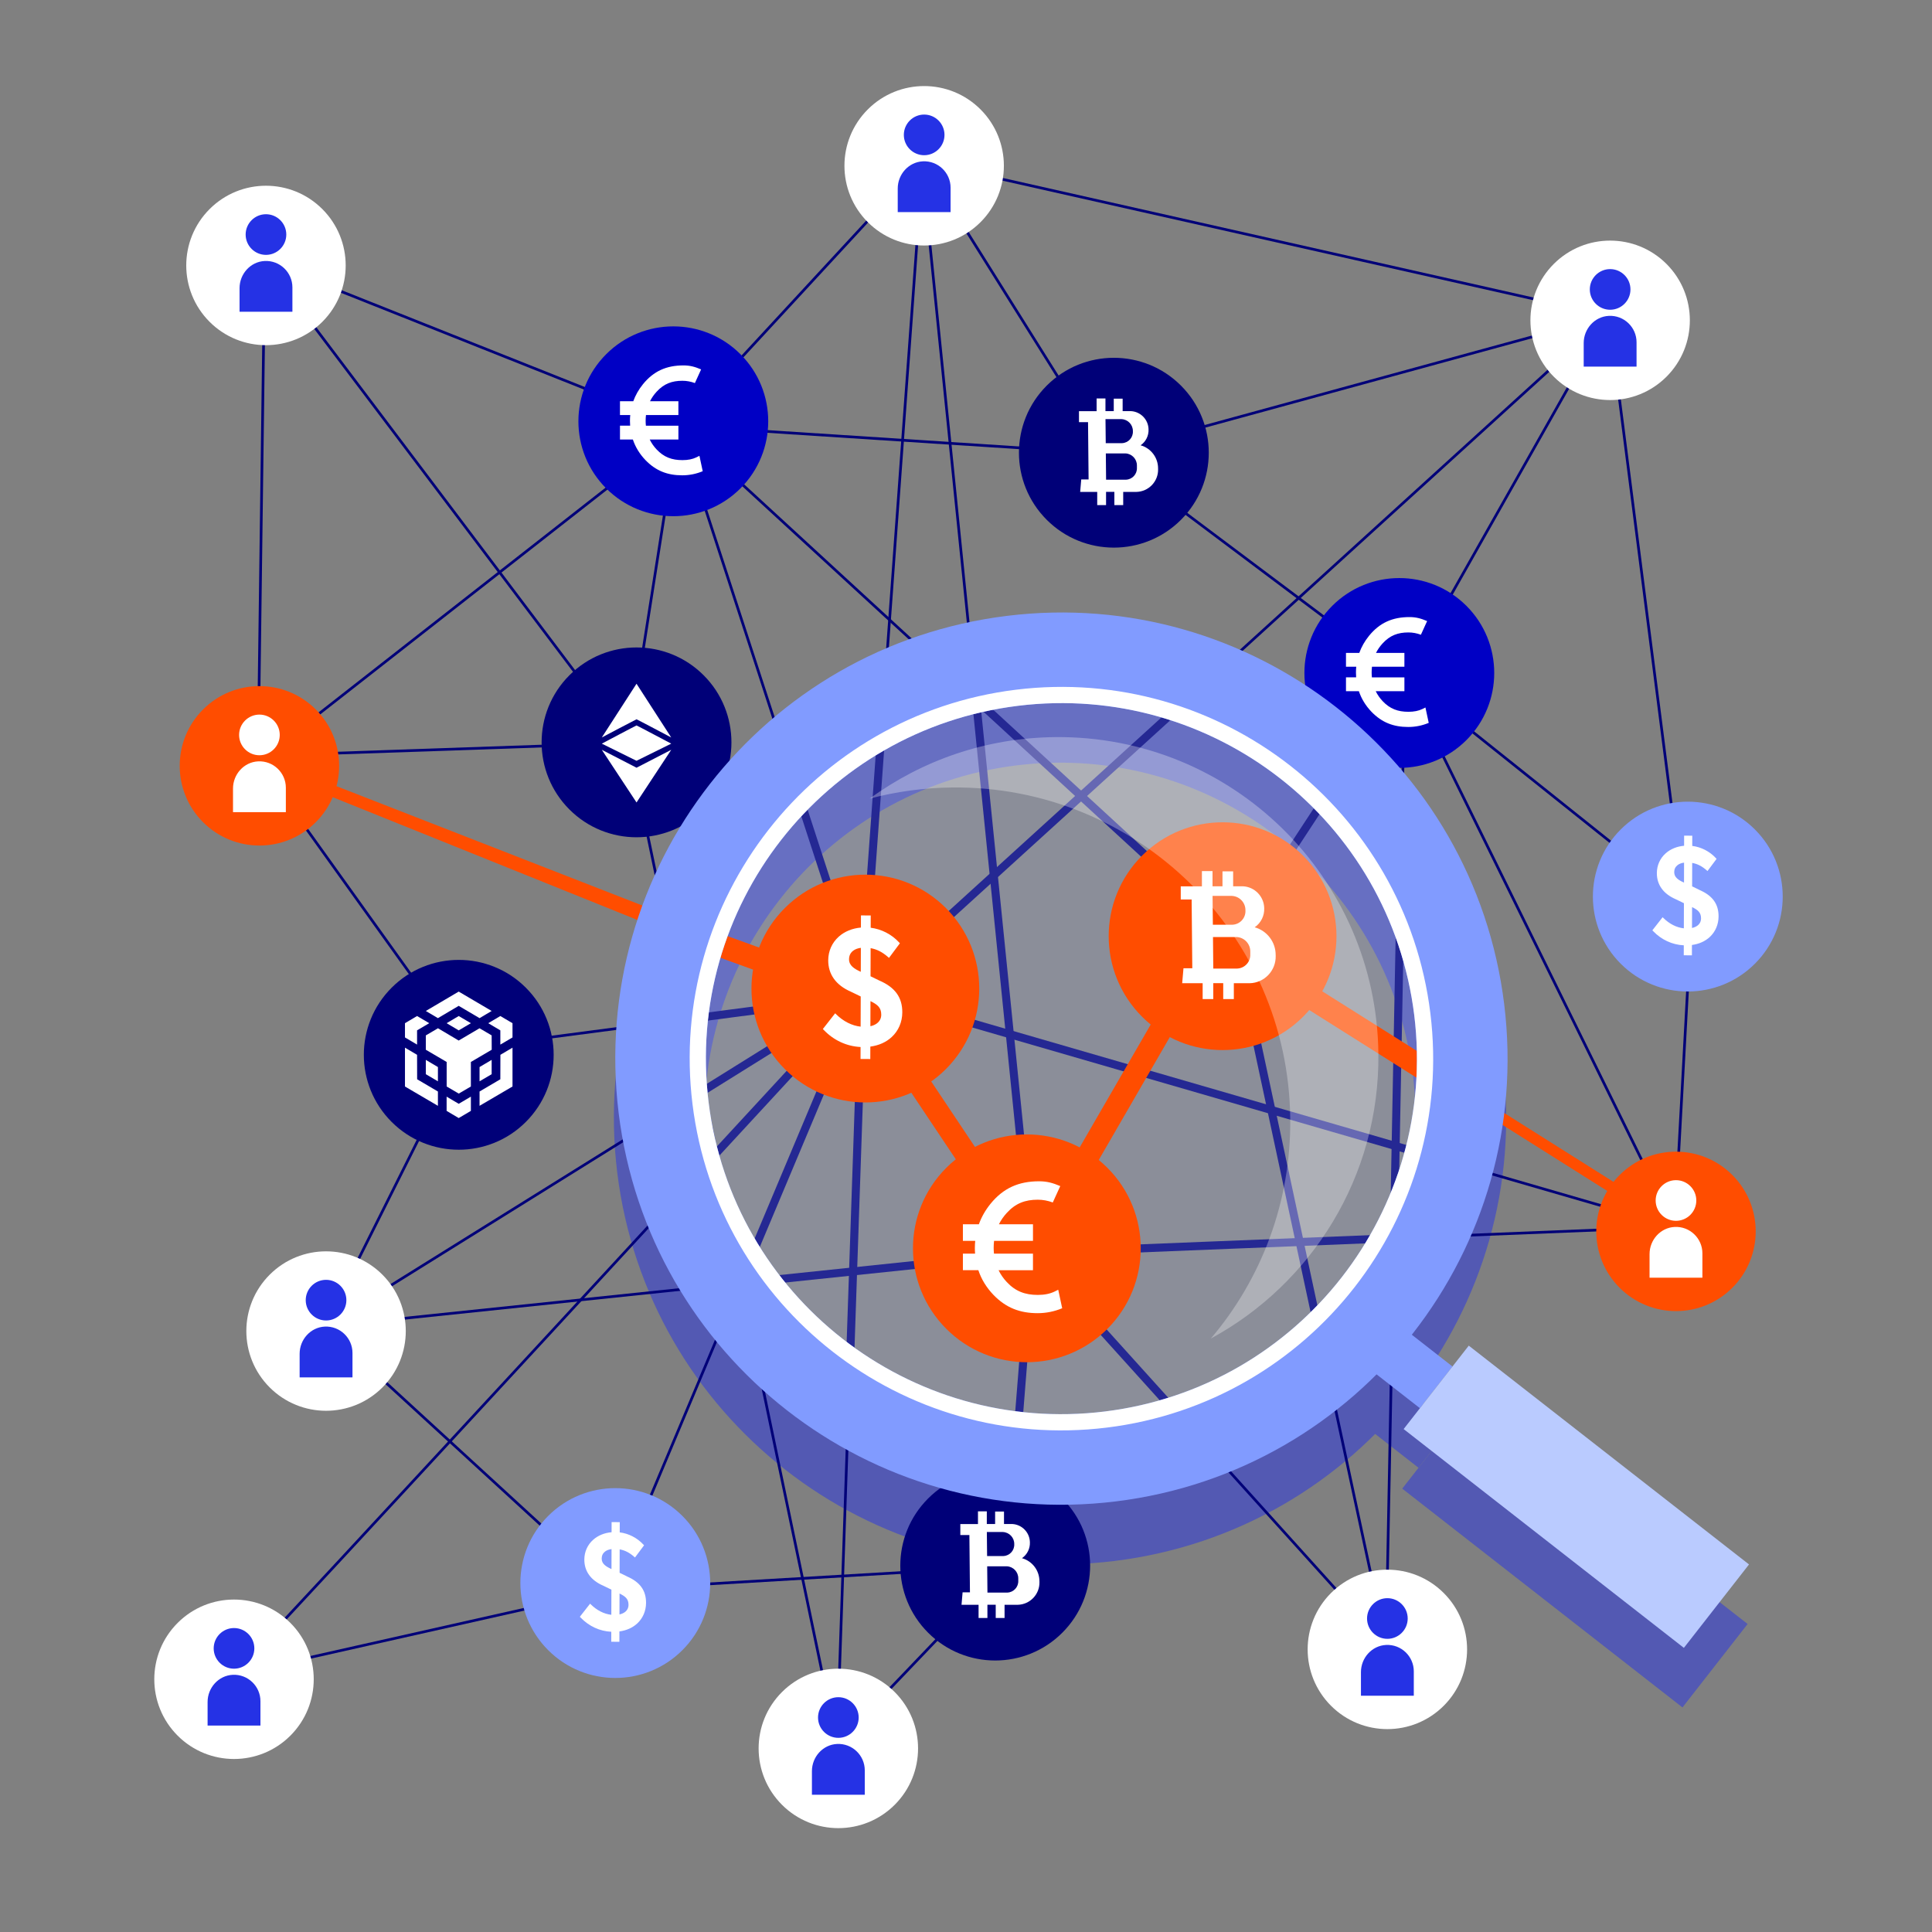 <?xml version="1.0" encoding="UTF-8"?>
<svg id="uuid-03cfb7a0-abc6-437c-9638-9ad104931b7c" xmlns="http://www.w3.org/2000/svg" xmlns:xlink="http://www.w3.org/1999/xlink" viewBox="0 0 1440 1440">
  <rect x="0" y="0" width="1440" height="1440" fill="#808080" stroke="none"/>
  <defs>
    <style>
      .cls-1, .cls-2, .cls-3, .cls-4, .cls-5 {
        fill: none;
      }

      .cls-6 {
        fill: #bacbff;
        opacity: .2;
      }

      .cls-7 {
        fill: #2532e5;
      }

      .cls-8 {
        opacity: .3;
      }

      .cls-8, .cls-9 {
        fill: #fff;
      }

      .cls-10 {
        fill: #bacbff;
      }

      .cls-2 {
        stroke-width: 8px;
      }

      .cls-2, .cls-3 {
        stroke: #ff4d00;
      }

      .cls-2, .cls-3, .cls-4, .cls-5 {
        stroke-miterlimit: 10;
      }

      .cls-3 {
        stroke-width: 17px;
      }

      .cls-11 {
        fill: #000078;
      }

      .cls-12 {
        fill: #0000c5;
      }

      .cls-4 {
        stroke-width: 2px;
      }

      .cls-4, .cls-5 {
        stroke: #000078;
      }

      .cls-13 {
        fill: #819bff;
      }

      .cls-14 {
        fill: #819bff;
      }

      .cls-15 {
        opacity: .5;
      }

      .cls-16 {
        fill: #ff4d00;
      }

      .cls-5 {
        stroke-width: 6px;
      }

      .cls-17 {
        clip-path: url(#clippath);
      }
    </style>
    <clipPath id="clippath">
      <circle class="cls-1" cx="793.46" cy="786.66" r="296.82"/>
    </clipPath>
  </defs>
  <g class="cls-15">
    <rect class="cls-7" x="1022.2" y="1022.09" width="39.44" height="69.74" transform="translate(-432.38 1227.82) rotate(-52.02)"/>
    <rect class="cls-7" x="1134.41" y="1027.45" width="78.89" height="265" transform="translate(-462.82 1371.43) rotate(-52.02)"/>
    <path class="cls-7" d="M749.43,503.44c-182.26,22.45-311.81,188.39-289.36,370.65,22.45,182.26,188.39,311.81,370.65,289.36,182.26-22.45,311.81-188.39,289.36-370.65-22.45-182.26-188.39-311.81-370.65-289.36h0ZM822.47,1096.43c-145.24,17.89-277.48-85.35-295.37-230.59-17.89-145.24,85.35-277.48,230.59-295.37,145.24-17.89,277.48,85.35,295.37,230.59,17.89,145.24-85.35,277.48-230.59,295.37Z"/>
  </g>
  <g class="cls-17">
    <g>
      <polyline class="cls-5" points="197.26 194.53 468.45 553.86 505.64 317.29 824.22 337.96 687.83 120.25 1199.11 235.43 1046.76 504.88 1261.16 676.08 1248.19 914.49"/>
      <polyline class="cls-5" points="687.83 120.25 505.64 317.29 197.26 194.53 192.38 567.48 489.38 334.96"/>
      <polyline class="cls-5" points="824.22 337.96 1046.76 504.88 919.96 698.3 505.64 317.29 642.92 739.01"/>
      <polygon class="cls-5" points="345.71 781.54 641.53 742.71 455.71 1184.82 242.04 988.77 345.71 781.54"/>
      <polyline class="cls-5" points="173.44 1248.31 455.71 1184.82 750.49 1167.44 769.15 933.71 1033.08 1226.05"/>
      <line class="cls-5" x1="623.87" y1="1299.85" x2="642.92" y2="739.01"/>
      <line class="cls-5" x1="623.87" y1="1299.85" x2="468.45" y2="553.86"/>
      <line class="cls-5" x1="623.87" y1="1299.85" x2="750.49" y2="1167.44"/>
      <path class="cls-5" d="M173.44,1248.31c12.81-11.7,468.09-505.6,468.09-505.6"/>
      <line class="cls-5" x1="192.38" y1="567.48" x2="345.71" y2="781.54"/>
      <line class="cls-5" x1="183.6" y1="563.65" x2="468.45" y2="553.86"/>
      <line class="cls-5" x1="687.83" y1="120.25" x2="642.92" y2="739.01"/>
      <line class="cls-5" x1="687.83" y1="129.79" x2="769.15" y2="933.71"/>
      <line class="cls-5" x1="1033.08" y1="1226.05" x2="919.96" y2="698.3"/>
      <line class="cls-5" x1="1033.08" y1="1226.05" x2="1046.76" y2="515.18"/>
      <line class="cls-5" x1="1248.19" y1="914.49" x2="1046.76" y2="504.88"/>
      <line class="cls-5" x1="1248.19" y1="914.49" x2="769.15" y2="933.71"/>
      <line class="cls-5" x1="1248.19" y1="914.49" x2="642.92" y2="739.01"/>
      <line class="cls-5" x1="1199.11" y1="235.43" x2="824.22" y2="337.96"/>
      <line class="cls-5" x1="1199.11" y1="235.43" x2="641.53" y2="742.71"/>
      <line class="cls-5" x1="1199.11" y1="235.43" x2="1255.11" y2="673.18"/>
      <line class="cls-5" x1="242.04" y1="988.77" x2="769.15" y2="933.71"/>
      <line class="cls-5" x1="242.04" y1="988.77" x2="642.92" y2="739.01"/>
    </g>
  </g>
  <g>
    <polyline class="cls-4" points="197.26 194.53 468.45 553.86 505.64 317.29 824.22 337.96 687.83 120.25 1199.11 235.43 1046.76 504.88 1261.16 676.08 1248.19 914.49"/>
    <polyline class="cls-4" points="687.83 120.25 505.64 317.29 197.26 194.53 192.38 567.48 489.38 334.96"/>
    <polyline class="cls-4" points="824.22 337.96 1046.76 504.88 919.96 698.3 505.64 317.29 642.92 739.01"/>
    <polygon class="cls-4" points="345.71 781.54 641.53 742.71 455.71 1184.82 242.04 988.77 345.71 781.54"/>
    <polyline class="cls-4" points="173.44 1248.31 455.71 1184.82 750.49 1167.44 769.15 933.71 1033.08 1226.05"/>
    <line class="cls-4" x1="623.87" y1="1299.85" x2="642.92" y2="739.01"/>
    <line class="cls-4" x1="623.87" y1="1299.85" x2="468.45" y2="553.86"/>
    <line class="cls-4" x1="623.87" y1="1299.85" x2="750.49" y2="1167.44"/>
    <path class="cls-4" d="M173.44,1248.31c12.81-11.7,468.09-505.6,468.09-505.6"/>
    <line class="cls-4" x1="192.38" y1="567.48" x2="345.71" y2="781.54"/>
    <line class="cls-4" x1="183.6" y1="563.65" x2="468.45" y2="553.86"/>
    <line class="cls-4" x1="687.83" y1="120.25" x2="642.92" y2="739.01"/>
    <line class="cls-4" x1="687.83" y1="129.79" x2="769.15" y2="933.71"/>
    <line class="cls-4" x1="1033.08" y1="1226.05" x2="919.96" y2="698.3"/>
    <line class="cls-4" x1="1033.08" y1="1226.05" x2="1046.76" y2="515.18"/>
    <line class="cls-4" x1="1248.19" y1="914.49" x2="1046.76" y2="504.88"/>
    <line class="cls-4" x1="1248.19" y1="914.49" x2="769.15" y2="933.71"/>
    <line class="cls-4" x1="1248.19" y1="914.49" x2="642.92" y2="739.01"/>
    <line class="cls-4" x1="1199.11" y1="235.43" x2="824.22" y2="337.96"/>
    <line class="cls-4" x1="1199.11" y1="235.43" x2="641.53" y2="742.71"/>
    <line class="cls-4" x1="1199.11" y1="235.43" x2="1255.11" y2="673.18"/>
    <line class="cls-4" x1="242.04" y1="988.77" x2="769.15" y2="933.71"/>
    <line class="cls-4" x1="242.04" y1="988.77" x2="642.92" y2="739.01"/>
  </g>
  <polyline class="cls-2" points="1248.19 914.49 905.27 698.3 769.15 933.71 641.53 742.71 192.38 567.48"/>
  <g>
    <circle class="cls-9" cx="1200.1" cy="238.75" r="59.42" transform="translate(182.68 918.53) rotate(-45)"/>
    <g>
      <path class="cls-7" d="M1184.95,215.72c0,8.35,6.8,15.15,15.15,15.15s15.15-6.8,15.15-15.15-6.8-15.15-15.15-15.15-15.15,6.8-15.15,15.15Z"/>
      <path class="cls-7" d="M1199.11,235.43c-10.57.52-18.71,9.65-18.71,20.24v17.6h39.39v-18.18c0-11.18-9.38-20.23-20.68-19.66Z"/>
    </g>
  </g>
  <g>
    <circle class="cls-9" cx="688.82" cy="123.57" r="59.42" transform="translate(114.37 523.26) rotate(-45)"/>
    <g>
      <path class="cls-7" d="M673.67,100.54c0,8.35,6.8,15.15,15.15,15.15s15.15-6.8,15.15-15.15-6.8-15.15-15.15-15.15-15.15,6.8-15.15,15.15Z"/>
      <path class="cls-7" d="M687.83,120.25c-10.57.52-18.71,9.65-18.71,20.24v17.6h39.39v-18.18c0-11.18-9.38-20.23-20.68-19.66Z"/>
    </g>
  </g>
  <g>
    <circle class="cls-9" cx="198.24" cy="197.85" r="59.42" transform="translate(-81.84 198.13) rotate(-45)"/>
    <g>
      <path class="cls-7" d="M183.09,174.82c0,8.35,6.8,15.15,15.15,15.15s15.15-6.8,15.15-15.15-6.8-15.15-15.15-15.15-15.15,6.8-15.15,15.15Z"/>
      <path class="cls-7" d="M197.26,194.53c-10.57.52-18.71,9.65-18.71,20.24v17.6h39.39v-18.18c0-11.18-9.38-20.23-20.68-19.66Z"/>
    </g>
  </g>
  <g>
    <circle class="cls-9" cx="174.42" cy="1251.63" r="59.42" transform="translate(-833.95 489.93) rotate(-45)"/>
    <g>
      <path class="cls-7" d="M159.27,1228.6c0,8.35,6.8,15.15,15.15,15.15s15.15-6.8,15.15-15.15-6.8-15.15-15.15-15.15-15.15,6.8-15.15,15.15Z"/>
      <path class="cls-7" d="M173.44,1248.31c-10.57.52-18.71,9.65-18.71,20.24v17.6h39.39v-18.18c0-11.18-9.38-20.23-20.68-19.66Z"/>
    </g>
  </g>
  <g>
    <circle class="cls-9" cx="243.02" cy="992.09" r="59.42" transform="translate(-630.33 462.42) rotate(-45)"/>
    <g>
      <path class="cls-7" d="M227.87,969.06c0,8.35,6.8,15.15,15.15,15.15s15.15-6.8,15.15-15.15-6.8-15.15-15.15-15.15-15.15,6.8-15.15,15.15Z"/>
      <path class="cls-7" d="M242.04,988.77c-10.57.52-18.71,9.65-18.71,20.24v17.6h39.39v-18.18c0-11.18-9.38-20.23-20.68-19.66Z"/>
    </g>
  </g>
  <g>
    <circle class="cls-9" cx="1034.07" cy="1229.36" r="59.42" transform="translate(-566.42 1091.27) rotate(-45)"/>
    <g>
      <path class="cls-7" d="M1018.92,1206.34c0,8.35,6.8,15.15,15.15,15.15s15.15-6.8,15.15-15.15-6.8-15.15-15.15-15.15-15.15,6.8-15.15,15.15Z"/>
      <path class="cls-7" d="M1033.08,1226.05c-10.57.52-18.71,9.65-18.71,20.24v17.6h39.39v-18.18c0-11.18-9.38-20.23-20.68-19.66Z"/>
    </g>
  </g>
  <g>
    <circle class="cls-9" cx="624.86" cy="1303.17" r="59.42" transform="translate(-738.47 823.53) rotate(-45)"/>
    <g>
      <path class="cls-7" d="M609.71,1280.14c0,8.35,6.8,15.15,15.15,15.15s15.15-6.8,15.15-15.15-6.8-15.15-15.15-15.15-15.15,6.8-15.15,15.15Z"/>
      <path class="cls-7" d="M623.87,1299.85c-10.57.52-18.71,9.65-18.71,20.24v17.6h39.39v-18.18c0-11.18-9.38-20.23-20.68-19.66Z"/>
    </g>
  </g>
  <g>
    <circle class="cls-11" cx="741.77" cy="1166.9" r="70.74" transform="translate(-607.86 866.29) rotate(-45)"/>
    <path class="cls-9" d="M761.72,1161.37c3.88-2.68,6.11-7.17,5.91-11.88-.15-7.26-5.87-13.18-13.12-13.58h-6.19v-9.28h-6.62v9.28h-6.19v-9.43h-6.59v9.47h-13.15v8.17h6.77v1.52l.4,41.2h-5.48l-.8,9.28h12.71v9.84h6.59v-9.87h6.19v9.87h6.59v-9.84h9.78c9.16-.19,16.42-7.77,16.23-16.93,0-.17-.01-.35-.02-.52.06-8.04-5.28-15.13-13.02-17.29ZM735.55,1141.88h11.97c4.8.22,8.55,4.23,8.44,9.03h0c.24,4.66-3.34,8.63-8,8.87-.1,0-.19,0-.29,0h-11.94l-.19-17.91ZM758.96,1178.14c.22,4.68-3.39,8.65-8.06,8.87-.08,0-.15,0-.23,0h-14.69l-.19-19.58h14.69c4.8.25,8.55,4.25,8.48,9.06v1.64Z"/>
  </g>
  <g>
    <circle class="cls-11" cx="474.43" cy="553.32" r="70.74" transform="translate(-252.3 497.53) rotate(-45)"/>
    <g>
      <path class="cls-9" d="M500.3,549.68l-25.87-40.05v-.02l-25.87,40.05s24.66-13.03,25.87-13.54c1.21.5,25.87,13.56,25.87,13.56Z"/>
      <polygon class="cls-9" points="448.55 558.86 474.43 598.11 500.3 558.86 474.43 572.21 448.55 558.86"/>
      <path class="cls-9" d="M448.55,554.27l25.87,12.78,25.87-12.78s-24.66-13.06-25.87-13.56c-1.21.5-25.87,13.56-25.87,13.56Z"/>
    </g>
  </g>
  <g>
    <circle class="cls-11" cx="830.2" cy="337.42" r="70.74" transform="translate(4.57 685.87) rotate(-45)"/>
    <path class="cls-9" d="M850.15,331.89c3.88-2.68,6.11-7.17,5.91-11.88-.15-7.26-5.87-13.18-13.12-13.58h-6.19v-9.28h-6.62v9.28h-6.19v-9.43h-6.59v9.47h-13.15v8.17h6.77v1.52l.4,41.2h-5.48l-.8,9.28h12.71v9.84h6.59v-9.87h6.19v9.87h6.59v-9.84h9.78c9.16-.19,16.42-7.77,16.23-16.93,0-.17-.01-.35-.02-.52.06-8.04-5.28-15.13-13.02-17.29ZM823.98,312.4h11.97c4.8.22,8.55,4.23,8.44,9.03h0c.24,4.66-3.34,8.63-8,8.87-.1,0-.19,0-.29,0h-11.94l-.19-17.91ZM847.39,348.66c.22,4.68-3.39,8.65-8.06,8.87-.08,0-.15,0-.23,0h-14.69l-.19-19.58h14.69c4.8.25,8.55,4.25,8.48,9.06v1.64Z"/>
  </g>
  <g>
    <circle class="cls-14" cx="1257.99" cy="668.27" r="70.74" transform="translate(-104.08 1085.26) rotate(-45)"/>
    <path class="cls-9" d="M1266.65,663.28l-5.44-2.64.05-17.47c3.94.69,7.35,2.47,10.9,5.6l.51.45,6.77-9.08-.54-.58c-4.66-5.02-10.94-8.22-17.6-9.06l.02-7.62-6.07-.03-.02,7.54c-5.33.46-10.13,2.42-13.72,5.62-4.22,3.75-6.56,8.97-6.59,14.7-.05,8.74,4.81,15.49,14.03,19.5l6.15,2.98-.06,18.74c-5.44-.59-10.81-3.31-15.32-7.79l-.5-.5-7.64,9.76.57.6c6.17,6.44,14.24,10.17,22.85,10.58l-.02,7.44,6.07.03.02-7.72c5.25-.71,9.77-2.71,13.24-5.9,4.23-3.9,6.58-9.34,6.61-15.33.05-9.3-4.49-15.58-14.28-19.79ZM1247.86,650.07c.01-2.23.86-4,2.51-5.28,1.24-.96,2.89-1.57,4.83-1.83l-.04,14.89c-4.14-1.88-7.31-3.9-7.29-7.79ZM1265.25,689.84c-1.09.85-2.49,1.46-4.13,1.82l.05-15.58c4.24,2.09,6.71,3.94,6.69,8.44-.01,2.17-.91,4.01-2.61,5.33Z"/>
  </g>
  <g>
    <circle class="cls-14" cx="458.59" cy="1179.91" r="70.74" transform="translate(-700 669.86) rotate(-45)"/>
    <path class="cls-9" d="M467.26,1174.92l-5.44-2.64.05-17.47c3.94.69,7.35,2.47,10.9,5.6l.51.45,6.77-9.08-.54-.58c-4.66-5.02-10.94-8.22-17.6-9.06l.02-7.62-6.07-.03-.02,7.54c-5.33.46-10.13,2.42-13.72,5.62-4.22,3.75-6.56,8.97-6.59,14.7-.05,8.74,4.81,15.49,14.03,19.5l6.15,2.98-.06,18.74c-5.44-.59-10.81-3.31-15.32-7.79l-.5-.5-7.64,9.76.57.6c6.17,6.44,14.24,10.17,22.85,10.58l-.02,7.44,6.07.03.02-7.72c5.25-.71,9.77-2.71,13.24-5.9,4.23-3.9,6.58-9.34,6.61-15.33.05-9.3-4.49-15.58-14.28-19.79ZM448.46,1161.71c.01-2.23.86-4,2.51-5.28,1.24-.96,2.89-1.57,4.83-1.83l-.04,14.89c-4.14-1.88-7.31-3.9-7.29-7.79ZM465.85,1201.48c-1.09.85-2.49,1.46-4.13,1.82l.05-15.58c4.24,2.09,6.71,3.94,6.69,8.44-.01,2.17-.91,4.01-2.61,5.33Z"/>
  </g>
  <circle class="cls-11" cx="341.92" cy="786.2" r="70.74" transform="translate(-455.78 472.04) rotate(-45)"/>
  <g>
    <circle class="cls-12" cx="501.85" cy="314.01" r="70.74" transform="translate(-75.05 446.83) rotate(-45)"/>
    <path class="cls-9" d="M521.32,339.74c-.77.43-1.52.81-2.26,1.13-2.85,1.39-6.31,2.08-10.39,2.08-7.89,0-13.85-2.19-19.29-7.98-2.12-2.26-3.82-4.71-5.11-7.37h21.37v-10.3h-24.23c-.12-1.19-.19-2.41-.19-3.66,0-1.47.09-2.89.25-4.28h24.16v-10.3h-21.16c1.27-2.53,2.9-4.88,4.9-7.06,5.4-5.93,11.35-8.19,19.24-8.19,3.15,0,6.26.57,9.32,1.71l4.64-10.18c-4.67-1.98-8.26-2.98-13.17-2.98-12.63,0-22.22,4.21-30.18,14.02-3.19,3.95-5.59,8.18-7.21,12.67h-9.92v10.3h7.65c-.14,1.44-.21,2.9-.21,4.38,0,1.2.05,2.39.13,3.55h-7.57v10.3h9.6c1.9,5.66,5.03,10.79,9.42,15.38,7.76,8.01,16.42,11.31,27.39,11.31,5.26,0,10.34-1.02,15.26-3.06l-2.46-11.49Z"/>
  </g>
  <g>
    <circle class="cls-12" cx="1042.97" cy="501.59" r="70.74" transform="translate(-49.2 884.41) rotate(-45)"/>
    <path class="cls-9" d="M1062.44,527.32c-.77.43-1.52.81-2.26,1.13-2.85,1.39-6.31,2.08-10.39,2.08-7.89,0-13.85-2.19-19.29-7.98-2.12-2.26-3.82-4.71-5.11-7.37h21.37v-10.3h-24.23c-.12-1.19-.19-2.41-.19-3.66,0-1.47.09-2.89.25-4.28h24.16v-10.3h-21.16c1.27-2.53,2.9-4.88,4.9-7.06,5.4-5.93,11.35-8.19,19.24-8.19,3.15,0,6.26.57,9.32,1.71l4.64-10.18c-4.67-1.98-8.26-2.98-13.17-2.98-12.63,0-22.22,4.21-30.18,14.02-3.19,3.95-5.59,8.18-7.21,12.67h-9.92v10.3h7.65c-.14,1.44-.21,2.9-.21,4.38,0,1.2.05,2.39.13,3.55h-7.57v10.3h9.6c1.9,5.66,5.03,10.79,9.42,15.38,7.76,8.01,16.42,11.31,27.39,11.31,5.26,0,10.34-1.02,15.26-3.06l-2.46-11.49Z"/>
  </g>
  <rect class="cls-13" x="1023.25" y="977.69" width="39.44" height="69.74" transform="translate(-396.98 1211.57) rotate(-52.02)"/>
  <rect class="cls-10" x="1135.45" y="983.05" width="78.89" height="265" transform="translate(-427.42 1355.18) rotate(-52.02)"/>
  <circle class="cls-6" cx="786.3" cy="789.05" r="296.76"/>
  <polyline class="cls-3" points="1101.02 821.71 905.27 698.3 769.15 933.71 641.53 742.71 501.85 692.14"/>
  <line class="cls-2" x1="501.85" y1="692.14" x2="192.38" y2="567.48"/>
  <line class="cls-2" x1="1248.19" y1="914.49" x2="1101.02" y2="821.71"/>
  <path class="cls-13" d="M750.48,459.04c-182.26,22.45-311.81,188.39-289.36,370.65,22.45,182.26,188.39,311.81,370.65,289.36,182.26-22.45,311.81-188.39,289.36-370.65-22.45-182.26-188.39-311.81-370.65-289.36h0ZM823.51,1052.03c-145.24,17.89-277.48-85.35-295.37-230.59-17.89-145.24,85.35-277.48,230.59-295.37,145.24-17.89,277.48,85.35,295.37,230.59,17.89,145.24-85.35,277.48-230.59,295.37Z"/>
  <path class="cls-9" d="M757.26,514.07c-151.86,18.7-259.82,156.98-241.12,308.85s156.98,259.82,308.85,241.12c151.87-18.71,259.82-156.98,241.12-308.85-18.71-151.87-156.98-259.82-308.85-241.12ZM823.51,1052.03c-145.24,17.89-277.48-85.35-295.37-230.59-17.89-145.24,85.35-277.48,230.59-295.37,145.24-17.89,277.48,85.35,295.37,230.59,17.89,145.24-85.35,277.48-230.59,295.37Z"/>
  <g>
    <circle class="cls-16" cx="911.24" cy="697.77" r="84.89" transform="translate(-226.5 848.72) rotate(-45)"/>
    <path class="cls-9" d="M935.18,691.14c4.66-3.21,7.34-8.6,7.09-14.25-.18-8.71-7.04-15.81-15.74-16.3h-7.42v-11.14h-7.94v11.14h-7.42v-11.32h-7.91v11.36h-15.78v9.8h8.13v1.82l.48,49.45h-6.57l-.97,11.14h15.26v11.8h7.91v-11.84h7.42v11.84h7.91v-11.8h11.73c10.99-.23,19.71-9.32,19.47-20.31,0-.21-.01-.42-.02-.63.07-9.65-6.33-18.15-15.63-20.75ZM903.78,667.75h14.37c5.76.26,10.26,5.07,10.13,10.84h0c.29,5.59-4.01,10.35-9.6,10.64-.12,0-.23,0-.35.01h-14.33l-.22-21.49ZM931.88,711.26c.27,5.61-4.06,10.38-9.67,10.64-.09,0-.18,0-.27,0h-17.63l-.22-23.5h17.63c5.76.3,10.26,5.11,10.17,10.88v1.97Z"/>
  </g>
  <g>
    <circle class="cls-16" cx="644.99" cy="736.82" r="84.89" transform="translate(-332.1 671.88) rotate(-45)"/>
    <path class="cls-9" d="M655.38,730.83l-6.53-3.17.06-20.96c4.73.83,8.82,2.96,13.09,6.72l.61.54,8.12-10.9-.65-.7c-5.59-6.02-13.12-9.86-21.12-10.88l.03-9.15-7.28-.03-.03,9.05c-6.39.56-12.15,2.9-16.47,6.74-5.06,4.5-7.87,10.77-7.9,17.64-.05,10.49,5.77,18.58,16.84,23.4l7.38,3.58-.07,22.49c-6.53-.71-12.97-3.97-18.38-9.35l-.6-.6-9.16,11.71.68.72c7.4,7.73,17.08,12.2,27.42,12.7l-.03,8.93,7.28.03.03-9.26c6.3-.85,11.73-3.25,15.89-7.09,5.08-4.68,7.9-11.21,7.93-18.4.06-11.15-5.39-18.7-17.13-23.75ZM632.83,714.98c.01-2.67,1.03-4.8,3.01-6.33,1.49-1.15,3.47-1.89,5.79-2.19l-.05,17.87c-4.96-2.26-8.77-4.68-8.75-9.35ZM653.7,762.7c-1.31,1.02-2.99,1.75-4.96,2.18l.06-18.7c5.09,2.5,8.06,4.73,8.03,10.12-.01,2.6-1.09,4.81-3.13,6.39Z"/>
  </g>
  <g>
    <circle class="cls-16" cx="765.35" cy="930.43" r="84.89" transform="translate(-433.74 813.7) rotate(-45)"/>
    <path class="cls-9" d="M788.72,961.3c-.92.51-1.82.97-2.71,1.36-3.42,1.66-7.58,2.5-12.47,2.5-9.47,0-16.62-2.63-23.14-9.58-2.54-2.71-4.58-5.66-6.13-8.84h25.64v-12.36h-29.07c-.14-1.43-.22-2.89-.22-4.39,0-1.76.1-3.47.3-5.14h29v-12.36h-25.39c1.52-3.04,3.48-5.86,5.88-8.47,6.48-7.12,13.62-9.83,23.08-9.83,3.78,0,7.51.69,11.19,2.06l5.57-12.21c-5.61-2.38-9.91-3.58-15.8-3.58-15.16,0-26.66,5.05-36.21,16.82-3.83,4.74-6.71,9.82-8.65,15.21h-11.91v12.36h9.18c-.16,1.73-.26,3.48-.26,5.26,0,1.44.05,2.86.16,4.26h-9.08v12.36h11.52c2.27,6.8,6.04,12.95,11.31,18.45,9.31,9.61,19.7,13.58,32.87,13.58,6.31,0,12.41-1.23,18.31-3.67l-2.95-13.78Z"/>
  </g>
  <g>
    <circle class="cls-16" cx="193.36" cy="570.8" r="59.42" transform="translate(-346.98 303.91) rotate(-45)"/>
    <g>
      <path class="cls-9" d="M178.21,547.77c0,8.35,6.8,15.15,15.15,15.15s15.15-6.8,15.15-15.15-6.8-15.15-15.15-15.15-15.15,6.8-15.15,15.15Z"/>
      <path class="cls-9" d="M192.38,567.48c-10.57.52-18.71,9.65-18.71,20.24v17.6h39.39v-18.18c0-11.18-9.38-20.23-20.68-19.66Z"/>
    </g>
  </g>
  <g>
    <circle class="cls-16" cx="1249.18" cy="917.81" r="59.42" transform="translate(-283.11 1152.12) rotate(-45)"/>
    <g>
      <path class="cls-9" d="M1234.03,894.78c0,8.35,6.8,15.15,15.15,15.15s15.15-6.8,15.15-15.15-6.8-15.15-15.15-15.15-15.15,6.8-15.15,15.15Z"/>
      <path class="cls-9" d="M1248.19,914.49c-10.57.52-18.71,9.65-18.71,20.24v17.6h39.39v-18.18c0-11.18-9.38-20.23-20.68-19.66Z"/>
    </g>
  </g>
  <path class="cls-8" d="M961.67,833.71c.66,62.47-21.71,119.82-59.2,163.98,75.19-40.8,125.87-120.79,124.9-212.29-1.39-131.73-109.3-237.39-241.03-236-51.68.55-99.34,17.49-138.1,45.83,19.62-5.19,40.18-8.07,61.4-8.29,137.74-1.45,250.58,109.04,252.03,246.76Z"/>
  <path class="cls-9" d="M310.86,786.2l.05,18.23,15.49,9.12v10.67l-24.56-14.4v-28.95l9.02,5.33h0ZM310.86,767.96v10.62l-9.02-5.34v-10.62l9.02-5.34,9.07,5.34-9.07,5.34h0ZM332.88,762.63l9.02-5.34,9.07,5.34-9.07,5.34-9.02-5.34h0Z"/>
  <path class="cls-9" d="M317.38,800.65v-10.67l9.02,5.34v10.62l-9.02-5.29h0ZM332.88,817.37l9.02,5.34,9.07-5.34v10.62l-9.07,5.34-9.02-5.34v-10.62h0ZM363.9,762.63l9.02-5.34,9.07,5.34v10.62l-9.07,5.34v-10.62l-9.02-5.34h0ZM372.92,804.43l.05-18.23,9.02-5.34v28.95l-24.56,14.4v-10.67l15.49-9.11h0Z"/>
  <polygon class="cls-9" points="366.45 800.65 357.43 805.94 357.43 795.31 366.45 789.97 366.45 800.65"/>
  <path class="cls-9" d="M366.45,771.74l.05,10.67-15.54,9.12v18.28l-9.02,5.29-9.02-5.29v-18.28l-15.54-9.12v-10.67l9.06-5.34,15.44,9.16,15.54-9.16,9.07,5.34h-.04ZM317.38,753.52l24.51-14.45,24.56,14.45-9.02,5.34-15.54-9.16-15.49,9.16-9.02-5.34h0Z"/>
</svg>